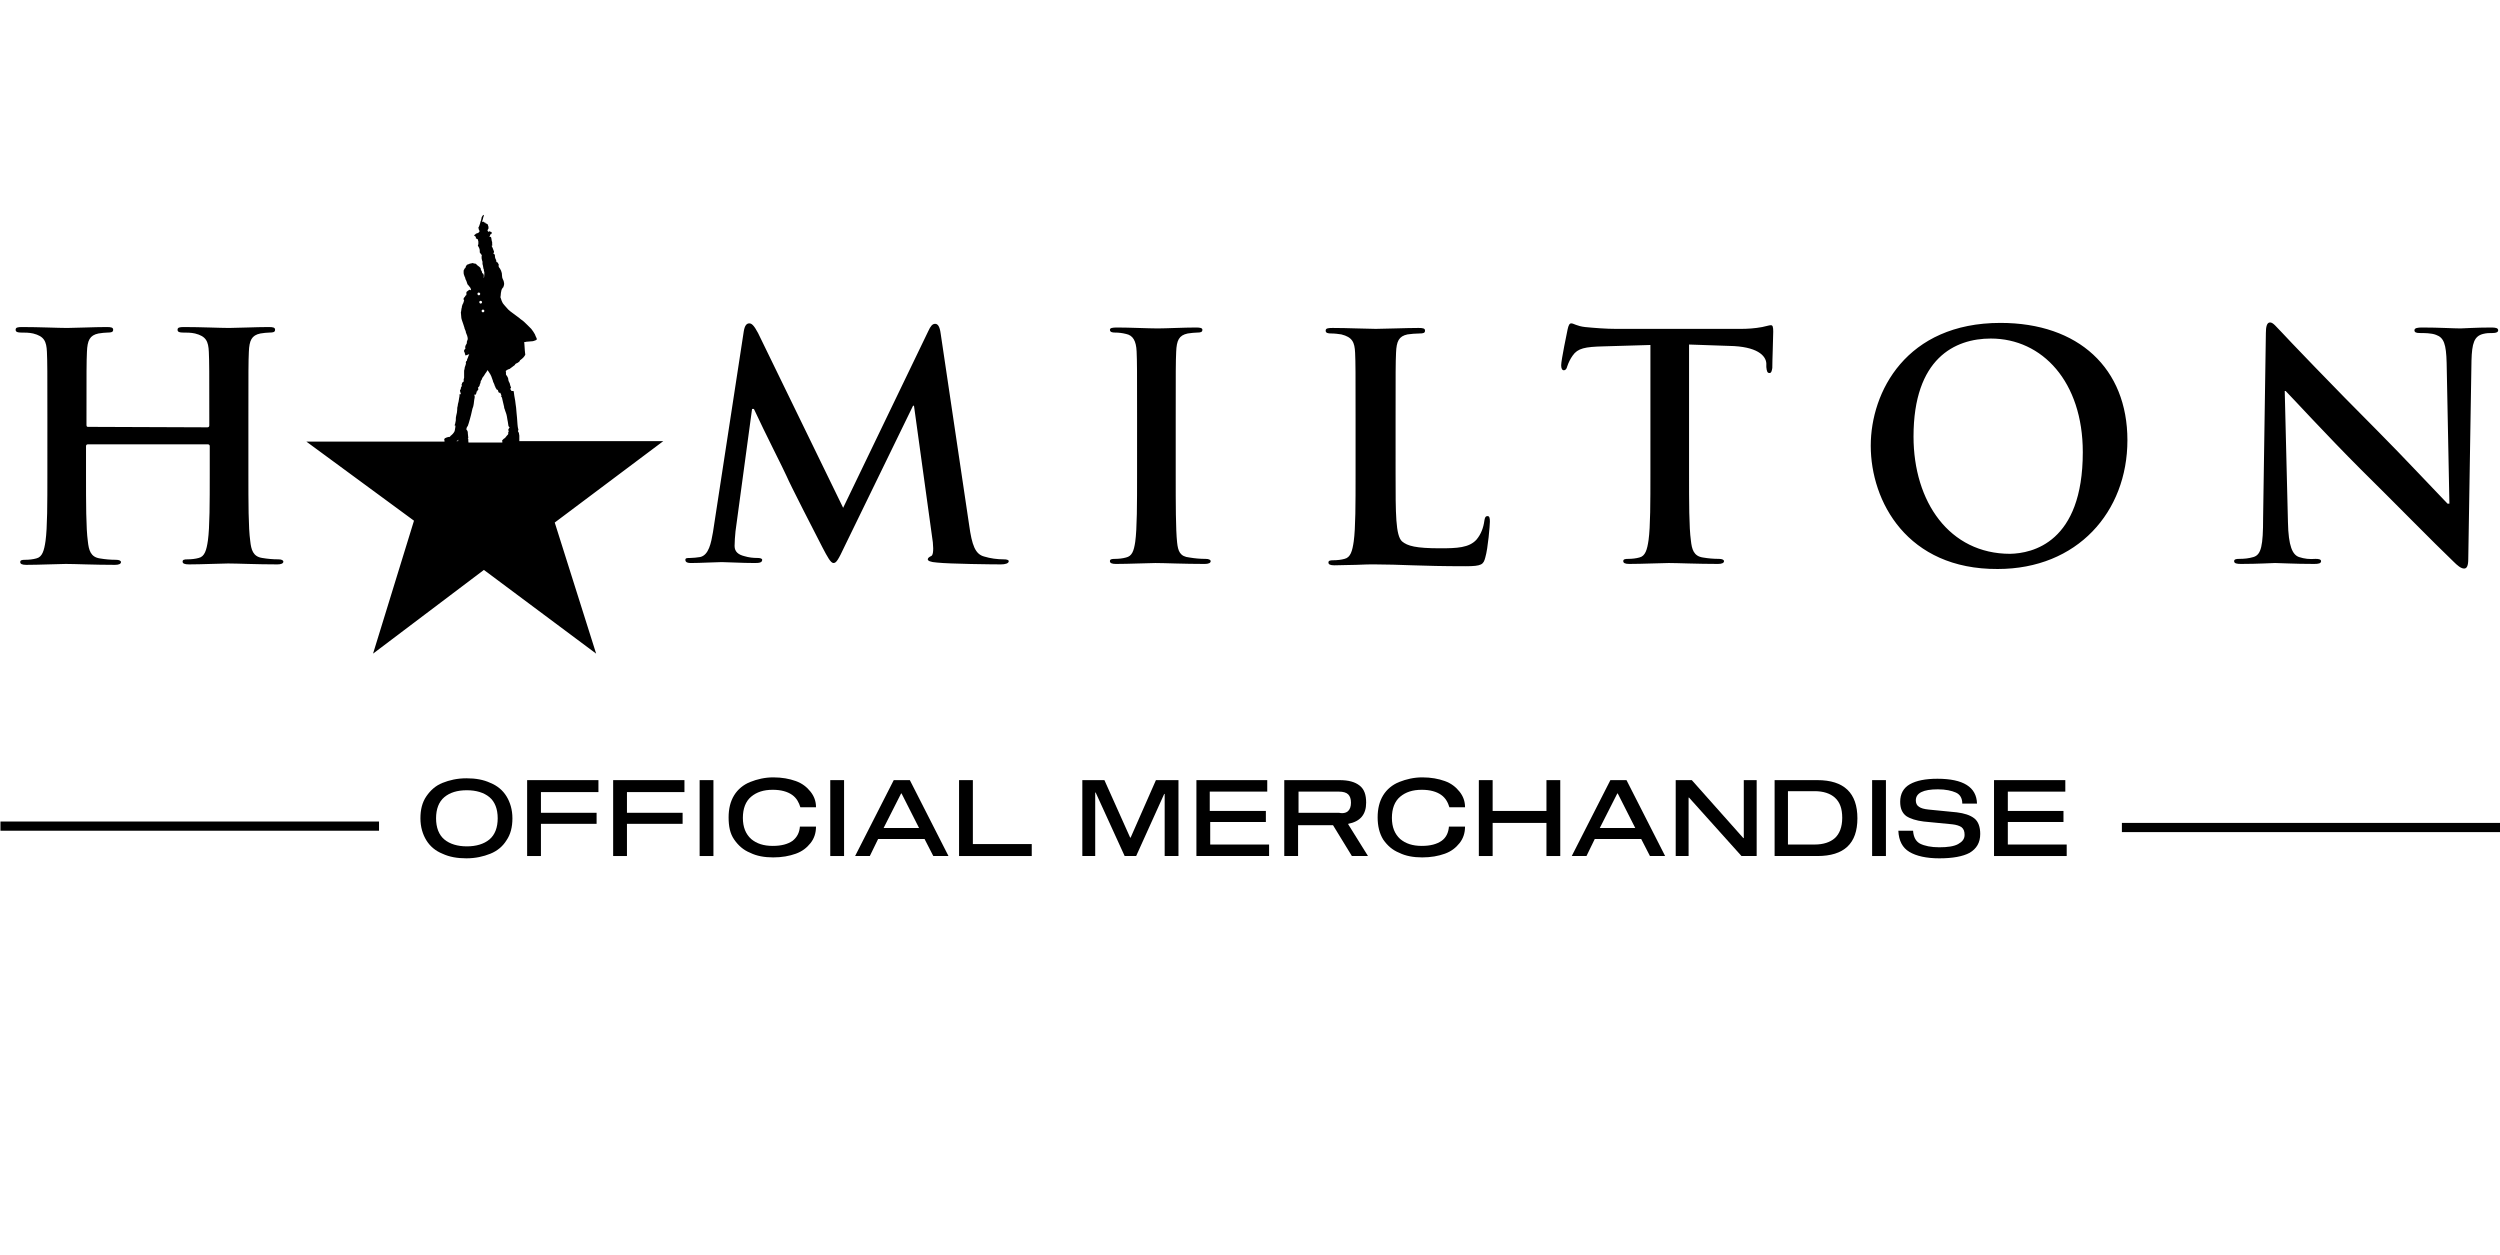 <?xml version="1.0" encoding="utf-8"?>
<!-- Generator: Adobe Illustrator 25.1.0, SVG Export Plug-In . SVG Version: 6.00 Build 0)  -->
<svg version="1.1" id="Layer_1" xmlns="http://www.w3.org/2000/svg" xmlns:xlink="http://www.w3.org/1999/xlink" x="0px" y="0px"
	 width="543.5px" height="272.8px" viewBox="0 0 543.5 272.8" style="enable-background:new 0 0 543.5 272.8;" xml:space="preserve"
	>
<path d="M144.2,95.9h-31.3v-1.2c0-0.2-0.1-0.4-0.1-0.6c-0.1-0.2-0.2-0.3-0.2-0.4c0-0.1,0.1-0.1,0.1-0.3c0-0.1-0.1-0.3-0.1-0.4
	c0-0.1-0.1-0.5-0.1-0.8s-0.1-1.2-0.1-1.4c0-0.3-0.2-1.7-0.2-2.2c-0.1-0.4-0.1-1-0.2-1.5c-0.1-0.5-0.3-1.7-0.3-1.9
	c0-0.1,0-0.1-0.1-0.2h-0.4c-0.1-0.2-0.2-0.4-0.3-0.4c0-0.1,0-0.1,0.1-0.1v-0.1c0,0,0.1,0,0.1-0.1l0,0c0-0.1-0.1-0.3-0.1-0.3
	l-0.1-0.3c0-0.2-0.1-0.3-0.1-0.4c-0.1-0.2-0.1-0.2-0.2-0.4c-0.1-0.2-0.1-0.4-0.1-0.5s-0.1-0.4-0.2-0.5c0-0.1-0.1-0.2-0.2-0.3
	c-0.1-0.1-0.1-0.2-0.1-0.3v-0.4c0-0.1-0.1-0.2,0-0.3c0.1-0.1,0.4-0.3,0.8-0.4c0.3-0.2,0.5-0.4,0.8-0.6c0.2-0.1,0.4-0.3,0.4-0.4
	c0.1-0.1,0.1-0.1,0.1-0.1s0.1-0.1,0.4-0.2c0.2-0.1,0.4-0.3,0.5-0.4s0-0.1,0-0.1c0-0.1,0.1-0.1,0.1-0.1c0.3-0.2,0.5-0.4,0.7-0.6
	c0.2-0.2,0.3-0.4,0.4-0.6c0-0.2-0.1-0.6-0.1-0.9s-0.1-1.3-0.1-1.5s-0.1-0.3,0-0.3c0.1-0.1,0.2,0,0.4-0.1c0.4,0,0.8-0.1,1.2-0.1
	c0.3,0,0.5-0.1,0.8-0.2c0.2-0.1,0.3-0.1,0.3-0.3c0-0.2-0.2-0.4-0.4-1c-0.2-0.4-0.5-0.8-0.8-1.2c-0.3-0.3-0.5-0.5-0.8-0.8
	c-0.4-0.4-1-1-1.5-1.3c-0.4-0.4-1.1-0.8-1.7-1.3c-0.4-0.3-0.7-0.5-1-0.8c-0.3-0.3-0.6-0.7-0.8-0.9c-0.2-0.2-0.3-0.4-0.4-0.5
	c-0.2-0.4-0.3-0.6-0.4-1c-0.1-0.2-0.1-0.3-0.1-0.3c0-0.1,0.1-0.5,0.1-0.9c0.1-0.4,0.1-0.7,0.2-0.8c0.1-0.2,0.2-0.4,0.3-0.4
	c0.1-0.3,0.2-0.5,0.2-0.8c0-0.3-0.1-0.4-0.1-0.6c-0.1-0.3-0.3-0.6-0.3-0.7c0-0.1-0.1-0.6-0.1-1c-0.1-0.4-0.2-0.7-0.4-1
	c-0.2-0.2-0.3-0.4-0.3-0.6c0-0.3,0.1-0.3-0.1-0.5c-0.1-0.3-0.1-0.2-0.3-0.3c-0.1-0.1-0.2-0.3-0.1-0.4c0-0.1-0.1-0.1-0.2-0.4
	c-0.1-0.2-0.1-0.4-0.1-0.6c0-0.2-0.1-0.4-0.3-0.4c-0.1-0.1,0-0.1,0-0.1c0.1-0.2,0.1-0.4,0.1-0.4c-0.1-0.3-0.2-0.5-0.3-0.8
	c-0.1-0.2-0.2-0.4-0.2-0.4c0-0.1,0-0.1,0.1-0.1c0.1-0.1,0-0.1,0-0.3v-0.4c0-0.2-0.1-0.2-0.1-0.4c0-0.2-0.1-0.4-0.1-0.6
	c0-0.1-0.1-0.1-0.1-0.2h-0.3c0-0.1,0.1-0.1,0.1-0.2c0-0.1,0.1-0.2,0.1-0.3c0.1-0.1,0.1-0.1,0.2-0.1c0.1-0.1,0.1-0.2,0.1-0.3v-0.1
	c-0.1,0-0.1-0.1-0.2-0.1s-0.1,0-0.2-0.1c-0.1,0-0.2,0-0.3,0.1c-0.1,0-0.1-0.1-0.1-0.1c-0.1-0.1-0.1-0.1-0.1-0.1v-0.1
	c0-0.1,0.1-0.3,0.2-0.4c0-0.2,0-0.4,0-0.4s-0.1-0.2-0.1-0.3c0-0.1-0.1-0.3-0.2-0.3c-0.1-0.1-0.2-0.1-0.3-0.1c0-0.1-0.1-0.1-0.1-0.2
	c-0.1-0.1-0.1,0-0.2,0l-0.1-0.1c0-0.1-0.1-0.1-0.2-0.1s-0.2,0.1-0.2,0c0-0.1,0.1-0.2,0.1-0.3s0.1-0.2,0.1-0.3c0-0.2,0.1-0.4,0.1-0.4
	s0.1-0.3,0.1-0.4c0-0.1-0.1-0.1-0.2,0s-0.1,0.2-0.2,0.3c-0.1,0.1-0.1,0.2-0.1,0.3c0,0.1-0.1,0.3-0.1,0.4c0,0.1,0,0.2-0.1,0.3
	c0,0.1-0.1,0.3-0.1,0.4c0,0.1-0.1,0.2-0.1,0.3s-0.1,0.2-0.1,0.3c0,0.1-0.2,0.4-0.2,0.4s0.1,0.3,0.1,0.4l0.2,0.4
	c-0.1,0-0.1,0-0.1,0.1l-0.1,0.1c0,0.1-0.2,0.2-0.3,0.2s-0.2,0.1-0.3,0.1c-0.1,0.1-0.3,0.3-0.4,0.3s0,0.1,0.1,0.2
	c0.1,0.1,0.3,0.2,0.3,0.3s-0.1,0.1-0.1,0.1c0,0.1,0.1,0.1,0.1,0.1c0.1,0.1,0.2,0.2,0.3,0.2c0.1,0,0.1,0.1,0.1,0.1
	c0,0.1,0.1,0.4,0.1,0.4v0.6c0,0.1-0.1,0.1-0.1,0.3c0,0.1,0.1,0.2,0.1,0.2l0.1,0.1v0.1c0,0,0,0.1,0.1,0.1l0,0v0.1
	c0,0.1,0.1,0.3,0.1,0.3v0.3c0,0.2,0,0.4,0.1,0.4c0.1,0.2,0.2,0.3,0.3,0.4c0.1,0.1,0,0.3,0,0.4c0,0.3,0,0.5,0.1,0.8
	c0,0.1,0.1,0.2,0.1,0.3c0,0.2,0,0.4,0,0.5c0.1,0.3,0.1,0.4,0.1,0.4c0,0.1,0.1,0.4,0.1,0.6c0.1,0.1,0.1,0.3,0.1,0.4
	c0,0.1,0.1,0.3,0.1,0.4c0,0.2,0,0.4,0,0.5c0,0.4-0.1,0.8-0.1,0.7c-0.1-0.1,0-0.3,0-0.4s-0.1-0.4-0.1-0.4c0-0.1-0.1-0.1-0.1-0.1
	l-0.1-0.1l-0.1-0.1v-0.2c0-0.1,0-0.1-0.1-0.1c0-0.1-0.1-0.2-0.1-0.3c-0.1-0.1-0.1-0.3-0.1-0.4c-0.1-0.1-0.2-0.2-0.3-0.3
	c-0.1-0.1-0.3-0.2-0.4-0.3c-0.1-0.1-0.2-0.2-0.3-0.3c-0.1-0.1-0.3-0.1-0.4-0.1c-0.2-0.1-0.4-0.1-0.4-0.1s-0.3,0.1-0.4,0.1
	c-0.1,0-0.2,0-0.3,0.1c-0.1,0-0.2,0.1-0.3,0.1s-0.2,0.1-0.2,0.1c-0.1,0.1-0.1,0.1-0.1,0.2c-0.1,0-0.1,0.1-0.1,0.1
	c0,0.1-0.1,0.2-0.1,0.3s-0.1,0.1-0.1,0.1c-0.1,0.1-0.1,0.1-0.1,0.1c0,0.1,0,0.1-0.1,0.2c0,0.1-0.1,0.1-0.1,0.3v0.4
	c0,0.3,0.1,0.5,0.2,0.8c0.1,0.2,0.2,0.4,0.2,0.6c0.1,0.1,0.4,0.9,0.4,1s0.2,0.3,0.3,0.4c0.1,0.2,0.4,0.4,0.4,0.6
	c0.1,0.1,0,0.1,0.1,0.1v0.3c-0.1,0-0.1-0.1-0.2-0.1s-0.2,0-0.3,0.1c-0.1,0.1-0.3,0.2-0.4,0.3s-0.1,0.1-0.1,0.3v0.4
	c0,0.1-0.1,0.1-0.1,0.1c-0.1,0.1-0.2,0.2-0.2,0.3c-0.1,0.1-0.3,0.3-0.3,0.4c0,0.2,0,0.4,0.1,0.4c0,0.1,0,0.2-0.1,0.3
	c0,0.2-0.1,0.4-0.2,0.5c-0.1,0.3-0.2,0.5-0.2,0.8c-0.1,0.1-0.1,0.8-0.2,1c0,0.3,0.1,0.9,0.1,1.2c0,0.2,0.3,1,0.4,1.3
	c0.1,0.4,0.3,0.8,0.3,1c0.1,0.3,0.3,0.6,0.3,0.9c0.2,0.4,0.4,1,0.4,1.4c0,0.1-0.1,0.3-0.1,0.3c0,0.1-0.1,0.3-0.1,0.3v0.3
	c0,0.1-0.3,0.5-0.3,0.6s-0.1,0.3-0.1,0.4h0.1c0,0,0.1,0,0,0.1c0,0.1-0.1,0.2-0.2,0.3c-0.1,0.1-0.1,0.2-0.1,0.3c0,0.1,0,0.2,0.1,0.3
	c0,0.1,0.1,0.3,0.1,0.3v0.1c0,0.1,0.1,0.1,0.1,0.2v0.1L102,77c0,0.1,0,0.1-0.1,0.2c0,0.1,0,0.2-0.1,0.3c0,0.1-0.1,0.2-0.1,0.3
	c-0.1,0.2-0.2,0.4-0.2,0.6c0,0.1-0.1,0.1-0.1,0.1c-0.1,0.1-0.1,0.1-0.1,0.2c-0.1,0.1,0,0.1,0,0.2v0.1c0,0.2-0.1,0.3-0.1,0.4
	c-0.1,0.3-0.2,0.5-0.2,0.8c-0.1,0.2-0.1,0.4-0.1,0.6v1.3c0,0.1-0.1,0.3-0.1,0.4v0.2c0,0.1,0.1,0.2,0,0.2c0,0.1-0.1,0.1-0.1,0.1
	l-0.2,0.2c-0.1,0.1,0,0.2-0.1,0.3c-0.1,0.1,0,0.3,0,0.3v0.1c0,0.1-0.2,0.3-0.2,0.4c0,0.1,0,0.3-0.1,0.4s-0.1,0.3-0.1,0.3
	c0,0.1,0.1,0.2,0.1,0.2v0.1c0,0.1,0,0.2,0.1,0.3v0.1h-0.2c-0.1,0-0.1,0-0.1,0.1v0.3c0,0.1-0.2,1-0.2,1.2c-0.1,0.4-0.2,0.7-0.2,1
	c-0.1,0.2-0.1,0.6-0.1,0.8c0,0.4-0.1,0.8-0.2,1.2c-0.1,0.4-0.1,0.6-0.1,1c0,0.3-0.1,0.4-0.1,0.6c0,0.2-0.1,0.4-0.2,0.6
	C99,92.4,99,92.5,99,92.8c0,0.2-0.1,0.4-0.1,0.6c0,0.2-0.1,0.4-0.1,0.4c-0.2,0.4-0.5,0.7-0.9,1C97.9,95,97.7,95,97.5,95
	c-0.1,0-0.3,0.1-0.4,0.1c-0.1,0.1-0.3,0.1-0.4,0.2c-0.1,0.1-0.2,0.3-0.1,0.3c0,0.1,0.1,0.1,0,0.2v0.1l0.1,0.1H66.6L90,113.2
	l-8.9,28.9l24.1-18.2l24.4,18.2l-9-28.5L144.2,95.9z M105,67.3c0.1,0,0.3,0.1,0.3,0.3c0,0.1-0.1,0.3-0.3,0.3c-0.1,0-0.3-0.1-0.3-0.3
	l0,0C104.7,67.4,104.9,67.3,105,67.3z M104.5,65.4c0.1,0,0.3,0.1,0.3,0.3c0,0.1-0.1,0.3-0.3,0.3c-0.1,0-0.3-0.1-0.3-0.3l0,0
	C104.2,65.5,104.3,65.4,104.5,65.4C104.4,65.4,104.4,65.4,104.5,65.4L104.5,65.4z M104.1,63.6c0.1,0,0.3,0.1,0.3,0.3
	c0,0.1-0.1,0.3-0.3,0.3c-0.1,0-0.3-0.1-0.3-0.3l0,0C103.8,63.7,103.9,63.6,104.1,63.6L104.1,63.6z M101.5,92.9
	c0-0.1,0.1-0.1,0.2-0.3c0.1-0.2,0.1-0.4,0.2-0.6c0.1-0.2,0.4-1.5,0.5-1.8s0.3-1.5,0.4-1.6s0.3-1.4,0.3-1.7c0.1-0.3,0.1-0.6,0.1-0.9
	c-0.1,0-0.1,0-0.1-0.1v-0.1h0.3c0.1,0,0-0.1,0.1-0.2s0.1-0.4,0.1-0.4c0-0.1,0.1-0.1,0.1-0.1s0.1-0.1,0.1-0.2
	c0.1-0.1,0.2-0.2,0.2-0.3c0-0.1-0.1-0.3-0.1-0.3c0.2-0.2,0.4-0.4,0.4-0.7c0.1-0.2,0.2-0.4,0.2-0.7c0-0.1,0.1-0.1,0.1-0.2
	c0.1-0.1,0.2-0.3,0.2-0.4c0.1-0.3,0.3-0.4,0.4-0.6s0.5-0.8,0.6-0.9c0.1-0.2,0.1-0.3,0.2-0.3c0.1,0.1,0.2,0.3,0.3,0.4
	c0.1,0.1,0.1,0.3,0.2,0.3c0.1,0.2,0.2,0.4,0.3,0.6c0,0.1,0.4,1,0.4,1.2c0.2,0.4,0.3,0.6,0.4,1l0.1,0.1c0,0.1,0,0.2,0.1,0.3
	c0.1,0.1,0.1,0.1,0.1,0.2c0.1,0.1,0.1,0.1,0.2,0.1c0.1,0.1,0,0.1,0.1,0.1s0.1,0.4,0.2,0.5s0.2,0.1,0.3,0.1c0.1,0,0.1,0,0.1,0.1
	c0,0.1,0.1,0.1,0.1,0.2s0.1,0.2,0.1,0.3c0,0.1,0,0.1-0.1,0.1c0,0.1,0,0.1,0.1,0.1c0.1,0.2,0.2,0.4,0.2,0.6c0,0.1,0.4,1.6,0.4,1.7
	v0.2c0,0.1,0.1,0.1,0.1,0.2s0.2,0.6,0.3,0.9c0.1,0.2,0.3,1.2,0.3,1.4c0.1,0.3,0.1,0.7,0.2,1.2c0,0.2,0.1,0.4,0.3,0.5l-0.1,0.1
	c0,0.1-0.2,0.3-0.2,0.4c0,0.2,0.1,0.4,0.1,0.4s-0.1,0.1-0.1,0.2c-0.1,0.1,0,0.1,0,0.3c0,0.1-0.2,0.3-0.3,0.4
	c-0.2,0.2-0.3,0.4-0.4,0.5c-0.1,0.1-0.2,0.1-0.3,0.2s-0.2,0.2-0.3,0.3c-0.1,0.1,0,0.2,0,0.3v0.2h-7.4c0.1,0,0-0.2,0-0.3v-0.4
	c0,0,0-0.1-0.1-0.1l0,0c0-0.1,0.1-0.1,0.1-0.2s-0.1-0.8-0.1-1s0-0.4-0.1-0.5c0-0.2-0.2-0.2-0.2-0.3
	C101.4,93.2,101.4,93.1,101.5,92.9L101.5,92.9z M99.6,95.6c0.1,0,0,0.1,0,0.2v0.1h-0.4C99.5,95.8,99.6,95.7,99.6,95.6z M45.1,92.9
	c0.3,0,0.4-0.2,0.4-0.4c0,0,0,0,0-0.1v-1.4c0-10.3,0-12.3-0.1-14.5c-0.1-2.3-0.6-3.4-3-4c-0.9-0.2-1.8-0.2-2.6-0.2
	c-0.7,0-1.2-0.1-1.2-0.6s0.4-0.6,1.4-0.6c3.7,0,7.9,0.2,9.8,0.2c1.6,0,5.9-0.2,8.6-0.2c1,0,1.4,0.1,1.4,0.6s-0.4,0.6-1.2,0.6
	c-0.6,0-1.3,0.1-2,0.2c-1.9,0.4-2.4,1.5-2.5,4c-0.1,2.2-0.1,4.1-0.1,14.5V103c0,6.3,0,11.7,0.4,14.6c0.2,1.9,0.6,3.4,2.6,3.7
	c1.2,0.2,2.3,0.3,3.5,0.3c0.7,0,1.1,0.2,1.1,0.5c0,0.4-0.5,0.6-1.3,0.6c-4.5,0-8.7-0.2-10.7-0.2c-1.5,0-5.8,0.2-8.5,0.2
	c-1,0-1.4-0.2-1.4-0.6c0-0.4,0.3-0.5,1.1-0.5c0.8,0,1.7-0.1,2.4-0.3c1.3-0.3,1.7-1.7,2-3.8c0.4-2.9,0.4-8.3,0.4-14.5v-6
	c0-0.2-0.1-0.4-0.4-0.4h-0.1H19.1c-0.2,0-0.4,0.1-0.4,0.4v0.1v6c0,6.3,0,11.7,0.4,14.6c0.2,1.9,0.6,3.4,2.6,3.7
	c1.2,0.2,2.3,0.3,3.5,0.3c0.7,0,1.1,0.2,1.1,0.5c0,0.4-0.5,0.6-1.3,0.6c-4.5,0-8.7-0.2-10.7-0.2c-1.5,0-5.8,0.2-8.6,0.2
	c-0.9,0-1.3-0.2-1.3-0.6c0-0.4,0.3-0.5,1.1-0.5c0.8,0,1.7-0.1,2.4-0.3c1.3-0.3,1.7-1.7,2-3.8c0.4-2.9,0.4-8.3,0.4-14.5V91
	c0-10.3,0-12.3-0.1-14.5c-0.1-2.3-0.6-3.4-3-4c-0.9-0.2-1.8-0.2-2.6-0.2c-0.7,0-1.2-0.1-1.2-0.6c0-0.5,0.4-0.6,1.4-0.6
	c3.7,0,7.9,0.2,9.8,0.2c1.6,0,5.9-0.2,8.6-0.2c1,0,1.4,0.1,1.4,0.6c0,0.5-0.4,0.6-1.2,0.6c-0.6,0-1.3,0.1-2,0.2
	c-1.9,0.4-2.4,1.5-2.5,4c-0.1,2.2-0.1,4.1-0.1,14.5v1.4c0,0.4,0.2,0.4,0.4,0.4L45.1,92.9z M161.7,72c0.2-1.2,0.6-1.7,1.2-1.7
	c0.5,0,1,0.4,1.9,2.1l18.5,38l18.5-38.4c0.5-1.1,0.9-1.6,1.5-1.6s1,0.6,1.2,2.1l6.2,41.7c0.6,4.3,1.3,6.3,3.3,6.8
	c1.3,0.4,2.8,0.6,4.2,0.6c0.6,0,1.1,0.1,1.1,0.4c0,0.5-0.8,0.7-1.7,0.7c-1.7,0-11.2-0.1-13.9-0.4c-1.5-0.1-2-0.4-2-0.7
	s0.3-0.5,0.7-0.7c0.4-0.1,0.6-1,0.4-3l-4.1-29.7h-0.2l-14.8,30.4c-1.5,3.2-1.9,3.8-2.5,3.8c-0.6,0-1.3-1.3-2.4-3.4
	c-1.6-3.1-7-13.6-7.8-15.5c-0.6-1.4-4.7-9.4-7.1-14.6h-0.4l-3.6,26.6c-0.1,1.1-0.2,2.2-0.2,3.2c0,1.3,0.9,1.9,2.1,2.2
	c1,0.3,1.9,0.4,2.9,0.4c0.5,0,1,0.1,1,0.4c0,0.6-0.6,0.7-1.6,0.7c-2.9,0-5.9-0.2-7.2-0.2c-1.3,0-4.6,0.2-6.7,0.2
	c-0.6,0-1.2-0.1-1.2-0.7c0-0.4,0.4-0.4,1.1-0.4c0.7,0,1.3-0.1,2.1-0.2c1.9-0.4,2.4-3.1,2.8-5.4L161.7,72z M247.2,90.9
	c0-10.3,0-12.3-0.1-14.5c-0.1-2.3-0.8-3.5-2.3-3.8c-0.8-0.2-1.6-0.3-2.4-0.3c-0.6,0-1.1-0.1-1.1-0.6c0-0.4,0.5-0.5,1.6-0.5
	c2.6,0,6.8,0.2,8.8,0.2c1.7,0,5.8-0.2,8.3-0.2c0.9,0,1.4,0.1,1.4,0.5c0,0.5-0.4,0.6-1.1,0.6c-0.7,0-1.3,0.1-2.1,0.2
	c-1.9,0.4-2.4,1.5-2.5,4c-0.1,2.2-0.1,4.1-0.1,14.5v12c0,6.7,0,12,0.3,14.9c0.2,1.9,0.6,3.1,2.7,3.3c1.2,0.2,2.3,0.3,3.5,0.3
	c0.7,0,1.1,0.2,1.1,0.5c0,0.4-0.5,0.6-1.3,0.6c-4.5,0-8.8-0.2-10.7-0.2c-1.5,0-5.8,0.2-8.6,0.2c-0.9,0-1.3-0.2-1.3-0.6
	c0-0.4,0.3-0.5,1.1-0.5c0.8,0,1.7-0.1,2.4-0.3c1.3-0.3,1.7-1.4,2-3.4c0.4-2.9,0.4-8.3,0.4-14.8L247.2,90.9L247.2,90.9z M303.4,103
	c0,8.7,0,13.4,1.4,14.7c1.2,1,3,1.5,8.3,1.5c3.6,0,6.3-0.1,7.9-1.9c1-1.2,1.5-2.6,1.7-4.1c0.1-0.6,0.2-1,0.7-1
	c0.4,0,0.5,0.4,0.5,1.2c0,0.7-0.4,5.8-1,7.8c-0.4,1.5-0.7,1.9-4.3,1.9c-4.9,0-8.5-0.1-11.5-0.2s-5.6-0.2-8.3-0.2c-0.7,0-2.2,0-4,0.1
	c-1.5,0-3.3,0.1-4.7,0.1c-0.9,0-1.3-0.2-1.3-0.6c0-0.4,0.3-0.5,1.1-0.5s1.7-0.1,2.4-0.3c1.3-0.3,1.7-1.7,2-3.8
	c0.4-2.9,0.4-8.3,0.4-14.5v-12c0-10.3,0-12.3-0.1-14.5c-0.1-2.3-0.6-3.4-3-4c-0.7-0.1-1.4-0.2-2.2-0.2c-0.7,0-1.2-0.1-1.2-0.6
	s0.4-0.6,1.5-0.6c3.2,0,7.6,0.2,9.4,0.2c1.6,0,6.7-0.2,9.3-0.2c1,0,1.4,0.1,1.4,0.6s-0.4,0.6-1.2,0.6c-0.9,0-1.8,0.1-2.6,0.2
	c-1.9,0.4-2.4,1.5-2.5,4c-0.1,2.2-0.1,4.1-0.1,14.5L303.4,103L303.4,103z M358.8,75l-10.2,0.3c-4,0.1-5.6,0.4-6.7,2
	c-0.5,0.7-0.9,1.5-1.2,2.4c-0.1,0.5-0.4,0.8-0.7,0.8c-0.4,0-0.6-0.4-0.6-1.1c0-1.1,1.3-7.3,1.4-7.8c0.2-0.9,0.4-1.3,0.8-1.3
	c0.5,0,1.2,0.6,3,0.8c2,0.2,4.6,0.4,6.8,0.4h27c1.5,0,3.1-0.1,4.7-0.4c1-0.2,1.5-0.4,1.9-0.4c0.4,0,0.5,0.4,0.5,1.4
	c0,1.4-0.2,6.1-0.2,7.9c-0.1,0.6-0.2,1.1-0.6,1.1c-0.5,0-0.6-0.4-0.7-1.3L384,79c-0.1-1.7-2-3.7-8.1-3.8l-8.7-0.3v28
	c0,6.3,0,11.7,0.4,14.6c0.2,1.9,0.6,3.4,2.6,3.7c1.2,0.2,2.3,0.3,3.5,0.3c0.7,0,1.1,0.2,1.1,0.5c0,0.4-0.5,0.6-1.3,0.6
	c-4.5,0-8.8-0.2-10.7-0.2c-1.5,0-5.8,0.2-8.6,0.2c-0.9,0-1.3-0.2-1.3-0.6c0-0.4,0.3-0.5,1.1-0.5c0.8,0,1.7-0.1,2.4-0.3
	c1.3-0.3,1.7-1.7,2-3.8c0.4-2.9,0.4-8.3,0.4-14.5L358.8,75L358.8,75z M406.7,96.9c0-11.7,7.7-26.7,28.2-26.7
	c17,0,27.6,9.9,27.6,25.5c0,15.6-10.9,28-28.2,28C414.6,123.8,406.7,109,406.7,96.9L406.7,96.9z M452.8,98.3
	c0-15.3-8.8-24.7-20-24.7c-7.8,0-16.8,4.3-16.8,21.3c0,14.2,7.8,25.5,21,25.5C441.8,120.3,452.8,118,452.8,98.3z M497.4,113.5
	c0.1,5.3,1,7.1,2.4,7.6c1.2,0.4,2.3,0.5,3.6,0.4c0.7,0,1.2,0.1,1.2,0.5c0,0.5-0.6,0.6-1.5,0.6c-4.5,0-7.2-0.2-8.5-0.2
	c-0.6,0-3.8,0.2-7.4,0.2c-0.9,0-1.5-0.1-1.5-0.6c0-0.4,0.4-0.5,1.1-0.5c1.1,0,2.1-0.1,3.1-0.4c1.7-0.5,2.1-2.5,2.1-8.5l0.6-40.2
	c0-1.3,0.2-2.3,0.9-2.3s1.3,0.9,2.5,2.1c0.8,0.9,11.2,11.8,21.1,21.7c4.7,4.7,13.9,14.5,15,15.6h0.4l-0.6-30.6
	c-0.1-4.1-0.6-5.5-2.3-6.1c-1-0.4-2.6-0.4-3.6-0.4c-0.8,0-1.1-0.2-1.1-0.6c0-0.5,0.7-0.6,1.7-0.6c3.6,0,6.8,0.2,8.3,0.2
	c0.7,0,3.3-0.2,6.7-0.2c0.9,0,1.5,0.1,1.5,0.6c0,0.4-0.4,0.6-1.2,0.6s-1.3,0-2.1,0.2c-1.9,0.5-2.4,2-2.5,5.8l-0.7,43.1
	c0,1.5-0.3,2.1-0.9,2.1c-0.7,0-1.5-0.7-2.3-1.5c-4.3-4.1-13-13-20.2-20.1c-7.4-7.4-15-15.7-16.3-17h-0.2L497.4,113.5z"/>
<g>
	<path d="M106.6,170.2c1.5,0.6,2.7,1.6,3.5,2.9s1.3,2.9,1.3,4.8s-0.4,3.5-1.3,4.8c-0.8,1.3-2,2.3-3.5,2.9c-1.5,0.6-3.2,1-5.2,1
		c-2,0-3.7-0.3-5.2-1c-1.5-0.6-2.7-1.6-3.5-2.9c-0.8-1.3-1.3-2.9-1.3-4.8s0.4-3.5,1.3-4.8s2-2.3,3.5-2.9c1.5-0.6,3.2-1,5.2-1
		C103.4,169.2,105.1,169.5,106.6,170.2z M106.4,182.5c1.2-1,1.8-2.6,1.8-4.6c0-2-0.6-3.6-1.8-4.6s-2.9-1.5-4.9-1.5
		c-2.1,0-3.7,0.5-4.9,1.5s-1.8,2.6-1.8,4.6c0,2,0.6,3.6,1.8,4.6s2.9,1.5,4.9,1.5C103.5,184,105.2,183.5,106.4,182.5z"/>
	<path d="M117.6,172.2v4.5h12.1v2.4h-12.1v7h-3v-16.5h15.5v2.6H117.6z"/>
	<path d="M136.3,172.2v4.5h12.1v2.4h-12.1v7h-3v-16.5h15.5v2.6H136.3z"/>
	<path d="M152.1,186.1v-16.5h3v16.5H152.1z"/>
	<path d="M172.2,172.8c-1-0.7-2.4-1.1-4.2-1.1c-2,0-3.5,0.5-4.7,1.5c-1.2,1-1.8,2.6-1.8,4.6s0.6,3.5,1.8,4.6c1.2,1,2.7,1.5,4.7,1.5
		c1.9,0,3.3-0.4,4.3-1.1c1-0.8,1.5-1.8,1.6-3.1h3.5c0,1.4-0.4,2.6-1.2,3.6s-1.8,1.8-3.2,2.3c-1.4,0.5-3,0.8-4.9,0.8s-3.6-0.3-5-1
		c-1.5-0.6-2.6-1.6-3.5-2.9s-1.2-2.9-1.2-4.8s0.4-3.5,1.2-4.8s2-2.3,3.5-2.9c1.5-0.6,3.2-1,5-1c1.9,0,3.5,0.3,4.9,0.8
		s2.4,1.3,3.2,2.3c0.8,1,1.2,2.1,1.2,3.4h-3.4C173.7,174.5,173.2,173.5,172.2,172.8z"/>
	<path d="M180.5,186.1v-16.5h3v16.5H180.5z"/>
	<path d="M201,182.4h-10.1l-1.8,3.7h-3.2l8.4-16.5h3.5l8.4,16.5h-3.3L201,182.4z M199.8,180l-3.8-7.5h-0.1l-3.8,7.5H199.8z"/>
	<path d="M208.5,186.1v-16.5h3v13.9h12.8v2.6H208.5z"/>
	<path d="M256.2,186.1h-3v-13.5h-0.1l-6.1,13.5h-2.5l-6.3-13.8h-0.1v13.8h-2.8v-16.5h4.8l5.6,12.5h0.1l5.5-12.5h4.9V186.1z"/>
	<path d="M263.1,176.3h12.1v2.4h-12.1v4.9h12.8v2.5h-15.8v-16.5h15.4v2.5h-12.5V176.3z"/>
	<path d="M297.4,186.1h-3.5l-4.1-6.7h-7.6v6.7h-3v-16.5h12c2,0,3.4,0.4,4.4,1.2s1.4,2,1.4,3.7c0,2.6-1.3,4.1-3.9,4.6v0.1
		L297.4,186.1z M293.1,176.3c0.4-0.4,0.6-1,0.6-1.8c0-0.8-0.2-1.4-0.6-1.8c-0.4-0.4-1.1-0.6-2-0.6h-8.8v4.6h8.8
		C292,176.9,292.7,176.7,293.1,176.3z"/>
	<path d="M313.3,172.8c-1-0.7-2.4-1.1-4.2-1.1c-2,0-3.5,0.5-4.7,1.5c-1.2,1-1.8,2.6-1.8,4.6s0.6,3.5,1.8,4.6c1.2,1,2.7,1.5,4.7,1.5
		c1.9,0,3.3-0.4,4.3-1.1s1.5-1.8,1.6-3.1h3.5c0,1.4-0.4,2.6-1.2,3.6s-1.8,1.8-3.2,2.3s-3,0.8-4.9,0.8s-3.6-0.3-5-1
		c-1.5-0.6-2.6-1.6-3.5-2.9c-0.8-1.3-1.2-2.9-1.2-4.8s0.4-3.5,1.2-4.8c0.8-1.3,2-2.3,3.5-2.9c1.5-0.6,3.2-1,5-1
		c1.9,0,3.5,0.3,4.9,0.8c1.4,0.5,2.4,1.3,3.2,2.3c0.8,1,1.2,2.1,1.2,3.4h-3.4C314.8,174.5,314.3,173.5,313.3,172.8z"/>
	<path d="M339.2,169.6v16.5h-3v-7.2h-11.7v7.2h-3v-16.5h3v6.7h11.7v-6.7H339.2z"/>
	<path d="M356.8,182.4h-10.1l-1.8,3.7h-3.2l8.4-16.5h3.5l8.4,16.5h-3.3L356.8,182.4z M355.5,180l-3.8-7.5h-0.1l-3.8,7.5H355.5z"/>
	<path d="M381.9,169.6v16.5h-3.3l-11.4-12.7h-0.1v12.7h-2.8v-16.5h3.5l11.2,12.6h0.1v-12.6H381.9z"/>
	<path d="M403.8,177.9c0,5.5-2.9,8.2-8.7,8.2h-9.3v-16.5h9.3C400.9,169.6,403.8,172.4,403.8,177.9z M388.7,172.1v11.5h5.8
		c1.9,0,3.4-0.5,4.4-1.4c1-0.9,1.6-2.4,1.6-4.4s-0.5-3.4-1.6-4.4c-1-0.9-2.5-1.4-4.4-1.4H388.7z"/>
	<path d="M407,186.1v-16.5h3v16.5H407z"/>
	<path d="M425.2,172.3c-0.9-0.4-2.2-0.7-3.9-0.7c-3.2,0-4.8,0.8-4.8,2.4c0,0.6,0.2,1.1,0.7,1.4c0.4,0.3,1.1,0.5,2.1,0.6l6.1,0.6
		c1.6,0.2,2.9,0.6,3.8,1.3c0.9,0.7,1.3,1.9,1.3,3.4c0,1.9-0.8,3.2-2.3,4.1c-1.5,0.8-3.7,1.2-6.6,1.2c-2.8,0-5-0.5-6.5-1.4
		c-1.5-0.9-2.3-2.4-2.4-4.6h3.2c0.1,1.4,0.6,2.3,1.5,2.8c1,0.5,2.4,0.8,4.2,0.8c1.8,0,3.2-0.2,4.1-0.7c0.9-0.5,1.4-1.1,1.4-2
		c0-0.8-0.2-1.3-0.7-1.7c-0.5-0.3-1.1-0.5-2-0.6l-6.2-0.6c-1.6-0.2-2.9-0.6-3.8-1.2c-0.9-0.7-1.3-1.7-1.3-3.1c0-1.7,0.7-3,2.1-3.8
		c1.4-0.8,3.4-1.2,6-1.2c5.6,0,8.5,1.8,8.6,5.4h-3.2C426.6,173.5,426.1,172.7,425.2,172.3z"/>
	<path d="M436.5,176.3h12.1v2.4h-12.1v4.9h12.8v2.5h-15.8v-16.5H449v2.5h-12.5V176.3z"/>
</g>
<rect x="0.1" y="178.6" width="82.3" height="2"/>
<rect x="461.3" y="178.9" width="82.3" height="2"/>
</svg>
